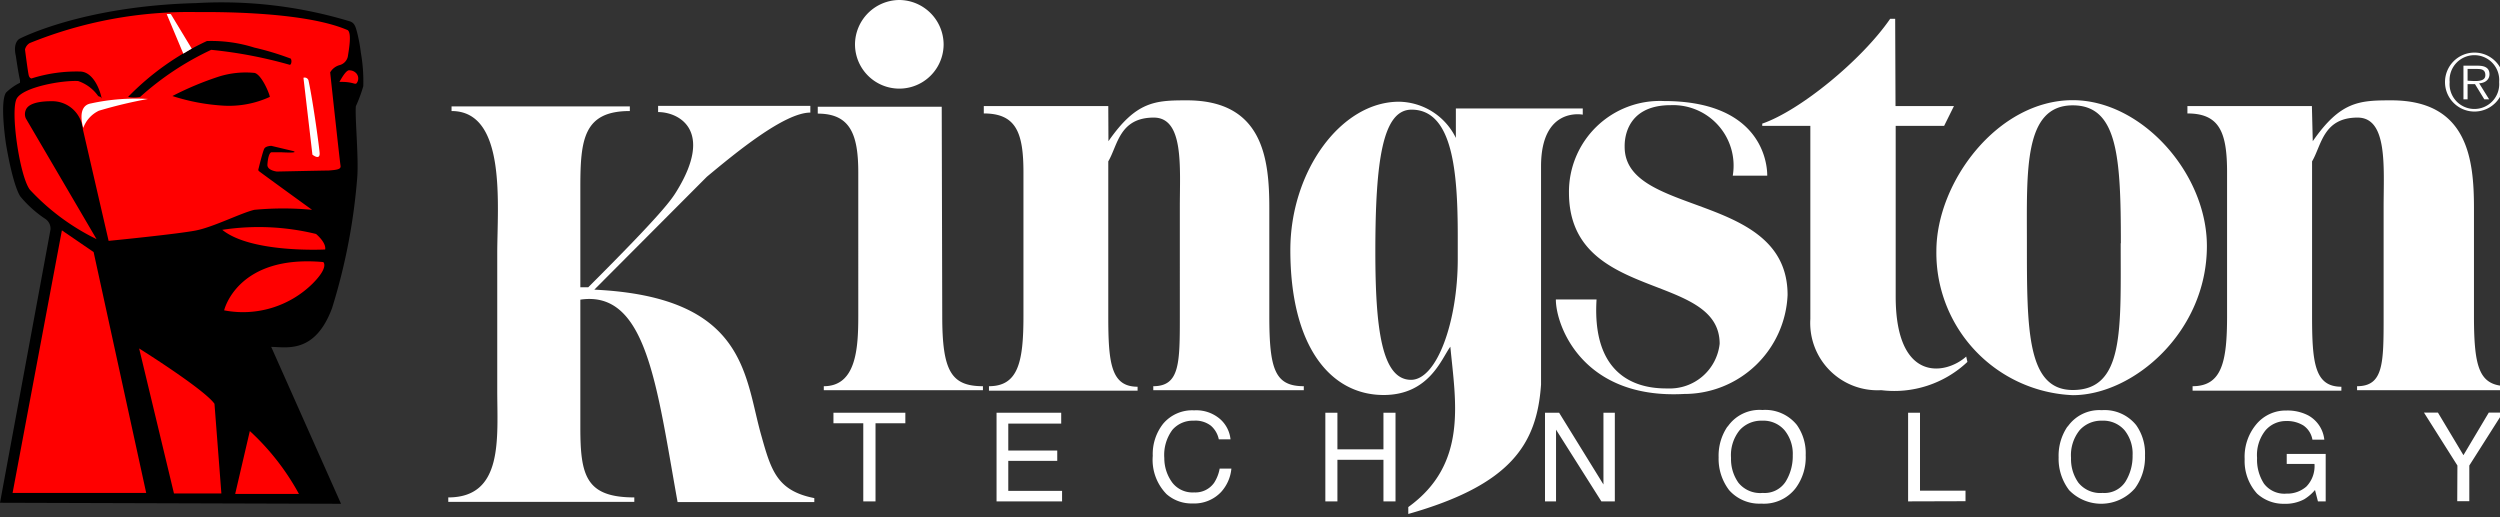 <svg xmlns="http://www.w3.org/2000/svg" viewBox="0 0 145 30"><rect x="0" y="0" width="145" height="30" fill="#333333" stroke="none"/><defs><style>.path_type{fill:#fff;}.path_mark{fill:#f00;}</style></defs><g data-name="logo-kingston"><path class="path_type" d="M33.66 17.38v7.42c0 2.78.32 4.05 3.13 4.05v.26H26v-.26c3.22 0 2.84-3.45 2.84-6.23v-7.91c0-2.78.57-8.27-2.65-8.27v-.27h10.34v.27c-2.67 0-2.87 1.63-2.87 4.4v5.82h.46c4.34-4.33 4.83-5.09 5.13-5.58 2.17-3.53.12-4.58-1.08-4.58v-.36H47v.39c-1.51 0-4.35 2.35-6 3.72l-6.53 6.55c8.89.42 8.7 5.06 9.7 8.51.56 2 .92 3.16 3.06 3.58v.23H39.3c-1.21-6.72-1.79-12.31-5.64-11.74zm20.99.95c0 3.18.51 4.07 2.36 4.07v.23h-9.23v-.23c1.88 0 2-2.19 2-4.07V10c0-2.21-.47-3.41-2.35-3.41v-.4h7.19zM52.16 0a2.59 2.59 0 0 1 2.57 2.57 2.57 2.57 0 1 1-5.14 0A2.59 2.59 0 0 1 52.16 0zm12.13 8.19C65.9 5.87 67 5.82 68.84 5.82c4.41 0 4.78 3.38 4.78 6.24v6.27c0 3.08.32 4.07 2 4.07v.23h-8.73v-.23c1.54 0 1.54-1.34 1.54-4.07V12c0-2.3.25-5.18-1.51-5.18-2 0-2.09 1.61-2.64 2.54v9c0 2.7.16 4.07 1.7 4.07v.23h-8.62v-.26c1.71 0 2-1.44 2-4.07V10c0-2.3-.42-3.42-2.3-3.42v-.43h7.22zm45.65-2.04h3.39l-.57 1.15h-2.81v9.9c0 5 2.88 4.56 4.09 3.48l.07.31a6.18 6.18 0 0 1-5 1.64A3.9 3.9 0 0 1 105 18.5V7.3h-2.79v-.13c2.18-.75 5.76-3.67 7.42-6.08h.29z"/><path class="path_type" d="M112.31 14.56c0-4 3.55-8.75 7.91-8.75 4 0 7.78 4.24 7.78 8.46 0 5-4.28 8.65-7.78 8.65a8.26 8.26 0 0 1-7.91-8.36zm10.7-.45c0-5-.18-8-2.79-8-2.86 0-2.66 3.81-2.66 8 0 5 0 8.51 2.66 8.51 2.99 0 2.78-3.5 2.78-8.51z"/><path class="path_type" d="M134.14 8.19c1.61-2.32 2.7-2.37 4.56-2.37 4.41 0 4.79 3.38 4.79 6.24v6.27c0 3.08.32 4.07 2 4.07v.23h-8.78v-.23c1.54 0 1.54-1.34 1.54-4.07V12c0-2.3.25-5.18-1.51-5.18-2 0-2.09 1.61-2.64 2.54v9c0 2.7.16 4.07 1.7 4.07v.23h-8.63v-.26c1.71 0 2-1.44 2-4.07V10c0-2.3-.42-3.42-2.3-3.42v-.43h7.22zM84.12 20.11c-.5.66-1.21 2.8-3.87 2.8-3.08 0-5.41-2.81-5.41-8.41 0-4.56 2.93-8.6 6.3-8.6a3.73 3.73 0 0 1 3.3 2.1V6.29h7.36v.36s-2.42-.49-2.42 3v12.66c-.24 3.45-1.74 5.81-7.7 7.5v-.4c3.47-2.5 2.74-6.11 2.44-9.3zm.43-6.39c0-3.73-.28-7.36-2.68-7.36-1.67 0-2.1 2.93-2.1 8.24 0 4.45.37 7.43 2.07 7.43 1.5 0 2.71-3.38 2.71-7z"/><path class="path_type" d="M90.24 17.37h2.36c-.32 5.16 3.27 5.16 4.14 5.16a2.91 2.91 0 0 0 3-2.59c0-4.19-8.74-2.4-8.74-8.77a5.27 5.27 0 0 1 5.5-5.31c5.34 0 6 3.21 6 4.33h-2a3.51 3.51 0 0 0-3.6-4.09c-2.77 0-2.67 2.27-2.67 2.42 0 4.07 9.45 2.59 9.45 8.59a6 6 0 0 1-6 5.74c-5.89.32-7.44-3.96-7.44-5.48zm51.57-12.61a1.71 1.71 0 1 1 1.71 1.71 1.71 1.71 0 0 1-1.71-1.71zm3.14 0a1.44 1.44 0 1 0-2.87 0 1.44 1.44 0 1 0 2.87 0zm-.58 1h-.28l-.54-.88h-.43v.88h-.24V3.81h.83c.5 0 .68.19.68.5s-.26.51-.6.52zm-.89-1.06c.27 0 .67 0 .67-.34s-.25-.36-.49-.36h-.54v.68zM48.34 23.94h4.17v.61h-1.73v4.53h-.71v-4.53h-1.73zm9.46 5.14v-5.14h3.75v.63h-3.07v1.56h2.84v.6h-2.84v1.74h3.12v.61zm11.46-5.28a2.11 2.11 0 0 1 1.51.51 1.81 1.81 0 0 1 .6 1.17h-.68a1.42 1.42 0 0 0-.46-.79 1.47 1.47 0 0 0-1-.29 1.56 1.56 0 0 0-1.23.53 2.44 2.44 0 0 0-.47 1.64A2.38 2.38 0 0 0 68 28a1.48 1.48 0 0 0 1.26.56 1.33 1.33 0 0 0 1.16-.56 2.23 2.23 0 0 0 .32-.82h.68a2.33 2.33 0 0 1-.6 1.36 2.14 2.14 0 0 1-1.65.66 2.19 2.19 0 0 1-1.51-.54 2.84 2.84 0 0 1-.8-2.22 2.84 2.84 0 0 1 .6-1.86 2.2 2.2 0 0 1 1.8-.78zm7.61 5.28v-5.14h.7v2.12h2.67v-2.12h.7v5.14h-.7v-2.41h-2.67v2.41zm12.74 0v-5.14h.82L93 28.1v-4.16h.66v5.14h-.78l-2.63-4.16v4.16zM100.83 28a2.36 2.36 0 0 1-.43-1.44 2.3 2.3 0 0 1 .5-1.61 1.68 1.68 0 0 1 1.3-.55 1.62 1.62 0 0 1 1.3.55 2.16 2.16 0 0 1 .48 1.46 2.81 2.81 0 0 1-.41 1.52 1.45 1.45 0 0 1-1.33.66 1.62 1.62 0 0 1-1.41-.59zm-.63-3.27a3 3 0 0 0-.52 1.79 3 3 0 0 0 .61 1.91 2.34 2.34 0 0 0 1.86.78 2.32 2.32 0 0 0 2-.9 3 3 0 0 0 .58-1.91 2.83 2.83 0 0 0-.51-1.75 2.35 2.35 0 0 0-2-.87 2.24 2.24 0 0 0-2.02.97zm10.47 4.35v-5.14h.69v4.52H114v.61zm9.88-1.08a2.36 2.36 0 0 1-.43-1.44 2.31 2.31 0 0 1 .5-1.61 1.68 1.68 0 0 1 1.3-.55 1.63 1.63 0 0 1 1.3.55 2.16 2.16 0 0 1 .47 1.46 2.8 2.8 0 0 1-.41 1.52 1.45 1.45 0 0 1-1.33.66 1.63 1.63 0 0 1-1.4-.59zm-.63-3.27a3 3 0 0 0-.52 1.79 3 3 0 0 0 .61 1.91 2.59 2.59 0 0 0 3.82-.11 3.06 3.06 0 0 0 .58-1.91 2.83 2.83 0 0 0-.51-1.75 2.35 2.35 0 0 0-2-.87 2.24 2.24 0 0 0-1.98.96zm12.7-.92a2.61 2.61 0 0 1 1.25.28 1.82 1.82 0 0 1 .94 1.41h-.69a1.25 1.25 0 0 0-.52-.82 1.8 1.8 0 0 0-1-.26 1.56 1.56 0 0 0-1.2.54 2.29 2.29 0 0 0-.49 1.6 2.55 2.55 0 0 0 .4 1.49 1.48 1.48 0 0 0 1.31.58 1.68 1.68 0 0 0 1.15-.41 1.7 1.7 0 0 0 .47-1.31h-1.61v-.58h2.26v2.75h-.45l-.17-.66a2.59 2.59 0 0 1-.63.54 2.32 2.32 0 0 1-1.16.26 2.27 2.27 0 0 1-1.57-.59 2.81 2.81 0 0 1-.72-2 2.93 2.93 0 0 1 .7-2.05 2.22 2.22 0 0 1 1.73-.77zm9.91 3.19l-1.94-3.07h.81l1.48 2.47 1.47-2.47h.82L143.22 27v2.07h-.7z"/><path d="M1.16 4.65c-.1-.41-.24-1.4-.24-1.4-.19-.8.21-1 .21-1S4.74.35 11.38.18a25.62 25.62 0 0 1 8.95 1.07c.23.1.29.28.38.62a9.37 9.37 0 0 1 .22 1.19A9.45 9.45 0 0 1 21.07 5a8.33 8.33 0 0 1-.43 1.16c-.06.61.17 3 .08 4.13a34.56 34.56 0 0 1-1.46 7.58c-1 2.69-2.67 2.25-3.53 2.25l4.05 9.1L0 29.16l2.93-15.85a.68.68 0 0 0-.31-.62 6.65 6.65 0 0 1-1.42-1.27S.8 11 .35 8.37c0 0-.38-2.44 0-3a3.21 3.21 0 0 1 .81-.57z"/><path class="path_mark" d="M17 8.76l-1.26-.3s-.32 0-.41.16S15 9.77 15 9.77a.16.16 0 0 0 0 .14c.06.06 3.1 2.26 3.1 2.26a17.76 17.76 0 0 0-3.35 0c-.79.19-2.37 1-3.4 1.2s-4.82.58-5.05.6l-1.5-6.5A1.78 1.78 0 0 0 3 5.87c-1.24 0-1.44.36-1.5.5a.61.61 0 0 0 0 .5l4.1 7A13.14 13.14 0 0 1 1.73 11c-.6-.8-1.15-4.65-.75-5.3s2.6-1.05 3.55-1a2.33 2.33 0 0 1 1.15.85c.09.1.13 0 .2.15s-.25-1.49-1.2-1.55a8.62 8.62 0 0 0-2.85.4s-.11 0-.16-.17-.22-1.51-.22-1.51a.6.6 0 0 1 .27-.37 24.56 24.56 0 0 1 9.7-1.8c.69 0 6.16-.08 8.75 1.05.23.18.08 1.06 0 1.55a.66.66 0 0 1-.45.47.91.91 0 0 0-.57.43s.56 5.19.6 5.4-.15.25-.69.29c-.24 0-3 .06-3 .06s-.57-.06-.55-.4.1-.72.25-.72h.53s1.11.07.71-.07zm-4.11 4.57a14 14 0 0 1 5.44.24s.6.49.53.9c.01 0-4.28.23-5.97-1.14zM13 18s.75-3.25 5.75-2.8c0 0 .35.28-.62 1.25A5.75 5.75 0 0 1 13 18z"/><path d="M12 2.38a8.26 8.26 0 0 1 2.75.38 16.3 16.3 0 0 1 2.06.62c.13 0 .12.36 0 .38a26 26 0 0 0-4.56-.87 16.72 16.72 0 0 0-4.12 2.73 1.83 1.83 0 0 1-.7 0A15.46 15.46 0 0 1 12 2.38z"/><path d="M10 5.57a18 18 0 0 1 2.7-1.13 5.2 5.2 0 0 1 2.07-.21c.41.11.86 1.2.88 1.39a5.68 5.68 0 0 1-2.65.51 11.85 11.85 0 0 1-3-.56z"/><path class="path_mark" d="M20.29 4.08a.53.53 0 0 1 .39.19.45.45 0 0 1 0 .56c-.1.1-.2-.1-1-.08.02.01.38-.75.61-.67zm-16.7 9.28l1.84 1.26 3.05 13.97H.73l2.86-15.23m4.48 6.85s3.77 2.36 4.37 3.21l.4 5.2h-2.75zM14.49 25a14.14 14.14 0 0 1 2.85 3.65h-3.7z"/><path class="path_type" d="M17.6 4.51a.23.23 0 0 1 .3.19c.27 1.26.64 4 .64 4.21 0 .4-.42.06-.42.06zM9.67.82a.87.87 0 0 1 .24 0l1.21 2-.49.29zm-4.84 6.6S4.41 6.15 5.27 6a12.13 12.13 0 0 1 3.31-.26 26.81 26.81 0 0 0-2.84.68 1.77 1.77 0 0 0-.91 1z"/></g></svg>